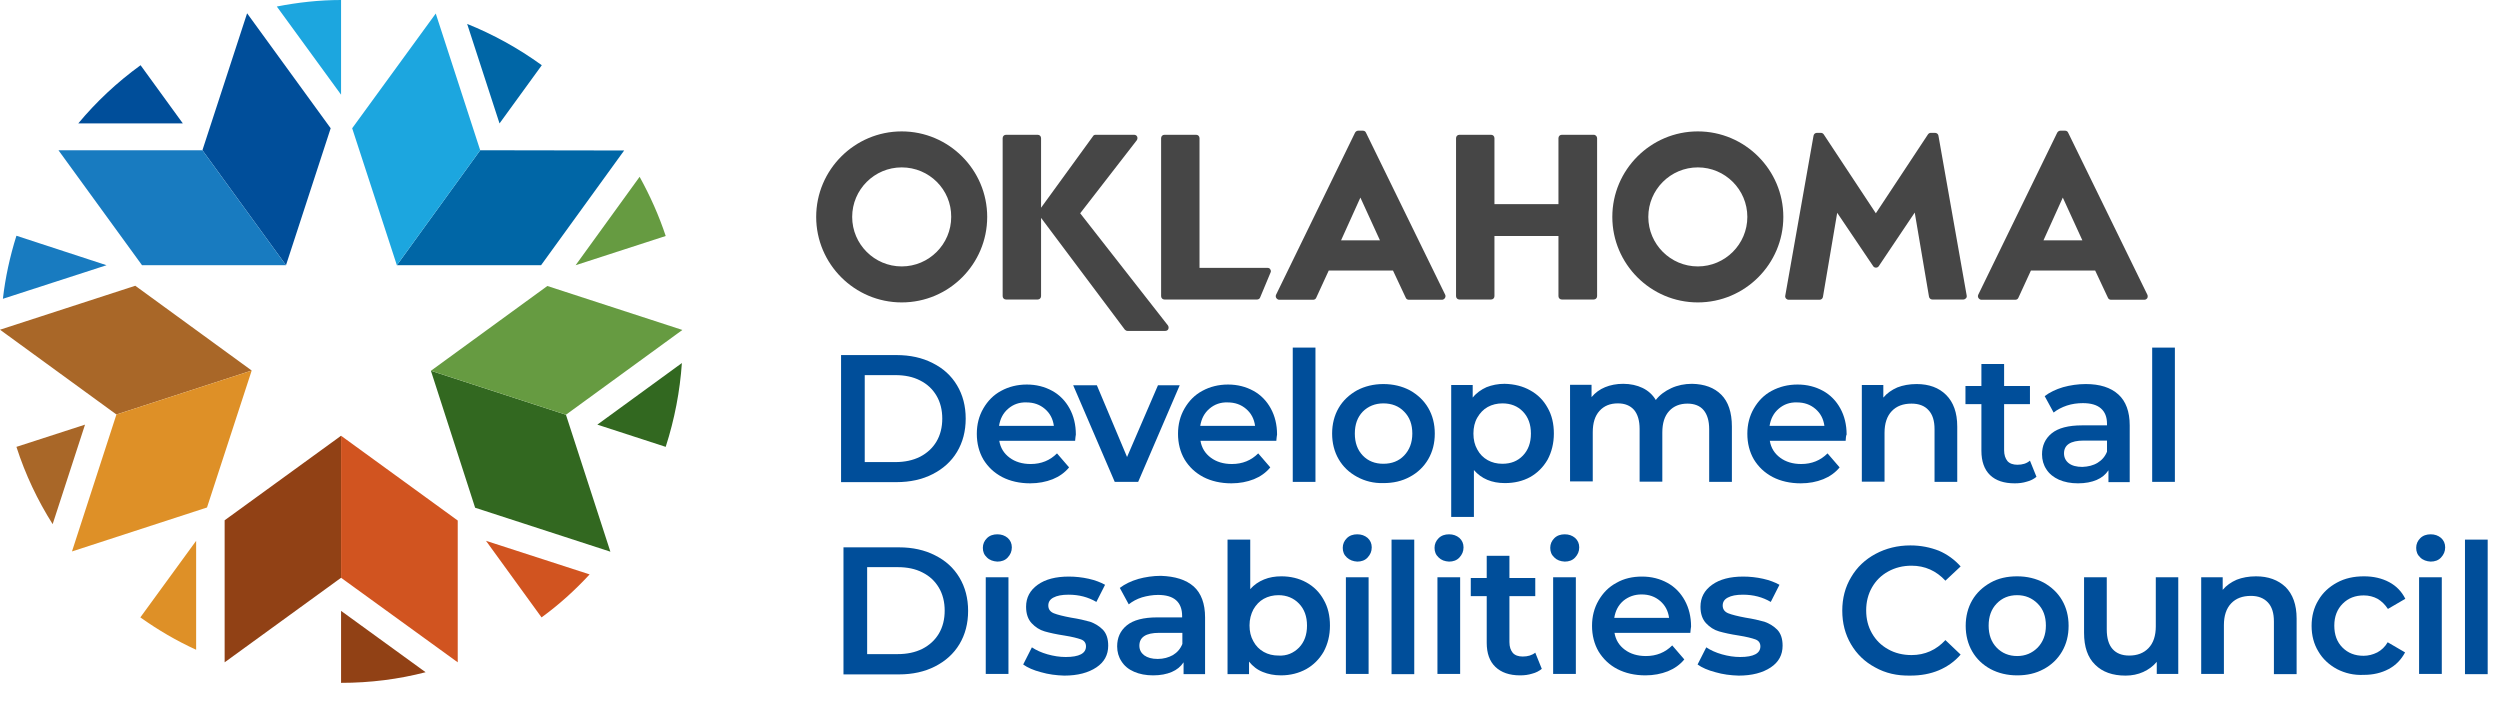 <?xml version="1.0" encoding="utf-8"?>
<!-- Generator: Adobe Illustrator 27.2.0, SVG Export Plug-In . SVG Version: 6.00 Build 0)  -->
<svg version="1.1" xmlns="http://www.w3.org/2000/svg" xmlns:xlink="http://www.w3.org/1999/xlink" x="0px" y="0px"
	 viewBox="0 0 1035 295" style="enable-background:new 0 0 1035 295;" xml:space="preserve">
<style type="text/css">
	.st0{fill:#464646;}
	.st1{fill:#004E9A;}
	.st2{fill:#187BC0;}
	.st3{fill:#1CA6DF;}
	.st4{fill:#DE9027;}
	.st5{fill:#D15420;}
	.st6{fill:#669B41;}
	.st7{fill:#A96728;}
	.st8{fill:#914115;}
	.st9{fill:#326820;}
	.st10{fill:#0066A6;}
	.st11{display:none;}
	.st12{display:inline;}
	.st13{fill:#FFFFFF;}
</style>
<g id="Oklahoma_and_Star">
	<g>
		<path class="st0" d="M447.2,88.3l23.4-30.2c0.3-0.4,0.4-1,0.2-1.5c-0.2-0.5-0.7-0.8-1.3-0.8h-15.9c-0.5,0-0.9,0.2-1.1,0.6L431,86
			V57.2c0-0.8-0.6-1.4-1.4-1.4h-13.1c-0.8,0-1.4,0.6-1.4,1.4v65.4c0,0.8,0.6,1.4,1.4,1.4h13.1c0.8,0,1.4-0.6,1.4-1.4V90.2l34.7,46.3
			c0.3,0.3,0.7,0.5,1.1,0.5h15.6c0.6,0,1.1-0.3,1.3-0.8c0.2-0.5,0.1-1.1-0.2-1.5L447.2,88.3z"/>
		<path class="st0" d="M889,122l-32.8-67.1c-0.2-0.5-0.7-0.8-1.3-0.8h-1.9c-0.5,0-1,0.3-1.3,0.8L819,122c-0.2,0.4-0.2,1,0.1,1.4
			c0.3,0.4,0.7,0.7,1.2,0.7h14c0.6,0,1.1-0.3,1.3-0.8l5.2-11.3h26.6l5.3,11.3c0.2,0.5,0.7,0.8,1.3,0.8h13.8c0.5,0,0.9-0.3,1.2-0.7
			C889.2,122.9,889.2,122.4,889,122z M846,99.5l8-17.7l8.1,17.7H846z"/>
		<path class="st0" d="M524.8,110.9h-28.2V57.2c0-0.8-0.6-1.4-1.4-1.4h-13.1c-0.8,0-1.4,0.6-1.4,1.4v65.4c0,0.8,0.6,1.4,1.4,1.4
			h38.3c0.7,0,1.2-0.4,1.4-1.1l4.3-10.3c0.1-0.4,0-0.9-0.3-1.2C525.7,111.1,525.2,110.9,524.8,110.9"/>
		<path class="st0" d="M659.8,55.8h-13.2c-0.8,0-1.4,0.6-1.4,1.4v27.3h-26.5V57.2c0-0.8-0.6-1.4-1.4-1.4h-13.1
			c-0.8,0-1.4,0.6-1.4,1.4v65.4c0,0.8,0.6,1.4,1.4,1.4h13.1c0.8,0,1.4-0.6,1.4-1.4V97.7h26.5v24.9c0,0.8,0.6,1.4,1.4,1.4h13.2
			c0.8,0,1.4-0.6,1.4-1.4V57.2C661.2,56.5,660.6,55.8,659.8,55.8z"/>
		<path class="st0" d="M801.1,55h-1.7c-0.5,0-0.9,0.2-1.2,0.6l-21.6,32.7L755,55.6c-0.3-0.4-0.7-0.6-1.2-0.6h-1.6
			c-0.7,0-1.3,0.5-1.4,1.2l-11.7,66.2c-0.1,0.4,0,0.8,0.3,1.2c0.3,0.3,0.7,0.5,1.1,0.5h12.8c0.7,0,1.3-0.5,1.4-1.2l5.9-34.8
			l14.9,22.1c0.5,0.8,1.8,0.8,2.3,0L792.7,88l5.9,34.8c0.1,0.7,0.7,1.2,1.4,1.2h12.8c0.4,0,0.8-0.2,1.1-0.5s0.4-0.7,0.3-1.2
			l-11.7-66.2C802.4,55.5,801.8,55,801.1,55"/>
		<path class="st0" d="M373.3,125.2c-19.5,0-35.4-15.9-35.4-35.4s15.9-35.4,35.4-35.4c19.5,0,35.4,15.9,35.4,35.4
			S392.9,125.2,373.3,125.2 M373.3,69.3c-11.3,0-20.5,9.2-20.5,20.5c0,11.3,9.2,20.5,20.5,20.5c11.3,0,20.5-9.2,20.5-20.5
			C393.9,78.5,384.7,69.3,373.3,69.3"/>
		<path class="st0" d="M702.9,125.2c-19.5,0-35.4-15.9-35.4-35.4s15.9-35.4,35.4-35.4c19.5,0,35.4,15.9,35.4,35.4
			S722.4,125.2,702.9,125.2 M702.9,69.3c-11.3,0-20.5,9.2-20.5,20.5c0,11.3,9.2,20.5,20.5,20.5c11.3,0,20.5-9.2,20.5-20.5
			C723.4,78.5,714.2,69.3,702.9,69.3"/>
		<path class="st0" d="M598.3,122l-32.8-67.1c-0.2-0.5-0.7-0.8-1.3-0.8h-1.9c-0.5,0-1,0.3-1.3,0.8L528.3,122c-0.2,0.4-0.2,1,0.1,1.4
			c0.3,0.4,0.7,0.7,1.2,0.7h14c0.6,0,1.1-0.3,1.3-0.8l5.2-11.3h26.6l5.3,11.3c0.2,0.5,0.7,0.8,1.3,0.8H597c0.5,0,0.9-0.3,1.2-0.7
			C598.5,122.9,598.5,122.4,598.3,122z M555.2,99.5l8-17.7l8.1,17.7H555.2z"/>
	</g>
	<g>
		<polygon class="st1" points="83.8,62.2 102.3,5.5 136.9,53.1 118.4,109.8 		"/>
		<polygon class="st2" points="83.8,62.2 24.2,62.2 58.8,109.8 118.4,109.8 		"/>
		<g>
			<path class="st3" d="M141.2,39.2l0-39.2c-9,0-17.9,1-26.6,2.7L141.2,39.2z"/>
		</g>
		<g>
			<path class="st2" d="M44.1,109.8L6.8,97.6c-2.7,8.6-4.6,17.3-5.6,26.1L44.1,109.8z"/>
		</g>
		<g>
			<path class="st4" d="M81.2,223.9l-23.1,31.7c7.3,5.2,15,9.7,23.1,13.4L81.2,223.9z"/>
		</g>
		<g>
			<path class="st5" d="M201.2,223.9l23,31.7c7.3-5.3,13.9-11.3,19.9-17.8L201.2,223.9z"/>
		</g>
		<g>
			<path class="st6" d="M238.3,109.8l37.3-12.1c-2.8-8.5-6.5-16.7-10.8-24.5L238.3,109.8z"/>
		</g>
		<polygon class="st7" points="48.2,171.6 0,136.5 56,118.3 104.2,153.4 		"/>
		<polygon class="st4" points="48.2,171.6 29.8,228.3 85.7,210.1 104.2,153.4 		"/>
		<polygon class="st8" points="141.2,239.2 93,274.2 93,215.4 141.2,180.4 		"/>
		<polygon class="st5" points="141.2,239.2 189.5,274.2 189.5,215.5 141.2,180.4 		"/>
		<polygon class="st9" points="234.3,171.7 252.7,228.4 196.7,210.2 178.4,153.5 		"/>
		<polygon class="st6" points="234.3,171.7 282.5,136.6 226.6,118.4 178.4,153.5 		"/>
		<polygon class="st10" points="198.8,62.2 258.4,62.3 224,109.8 164.3,109.8 		"/>
		<polygon class="st3" points="198.8,62.2 180.4,5.6 145.8,53.1 164.3,109.8 		"/>
		<g>
			<path class="st8" d="M141.2,282.7c12.1,0,23.8-1.5,35-4.4l-35-25.4V282.7z"/>
		</g>
		<g>
			<path class="st9" d="M275.6,185c3.7-11.5,5.9-23.1,6.7-34.7l-35,25.5L275.6,185z"/>
		</g>
		<g>
			<path class="st10" d="M224.3,27c-9.8-7.1-20.2-12.8-30.9-17.1l13.4,41.2L224.3,27z"/>
		</g>
		<g>
			<path class="st1" d="M58.2,27c-9.8,7.1-18.4,15.2-25.8,24.1l43.3,0L58.2,27z"/>
		</g>
		<g>
			<path class="st7" d="M6.8,185c3.7,11.5,8.8,22.2,15,32l13.4-41.2L6.8,185z"/>
		</g>
	</g>
</g>
<g id="Oklahoma_and_Star_WHITE" class="st11">
	<g class="st12">
		<path class="st13" d="M447.2,88.3l23.4-30.2c0.3-0.4,0.4-1,0.2-1.5c-0.2-0.5-0.7-0.8-1.3-0.8h-15.9c-0.5,0-0.9,0.2-1.1,0.6L431,86
			V57.2c0-0.8-0.6-1.4-1.4-1.4h-13.1c-0.8,0-1.4,0.6-1.4,1.4v65.4c0,0.8,0.6,1.4,1.4,1.4h13.1c0.8,0,1.4-0.6,1.4-1.4V90.2l34.7,46.3
			c0.3,0.3,0.7,0.5,1.1,0.5h15.6c0.6,0,1.1-0.3,1.3-0.8c0.2-0.5,0.1-1.1-0.2-1.5L447.2,88.3z"/>
		<path class="st13" d="M889,122l-32.8-67.1c-0.2-0.5-0.7-0.8-1.3-0.8h-1.9c-0.5,0-1,0.3-1.3,0.8L819,122c-0.2,0.4-0.2,1,0.1,1.4
			c0.3,0.4,0.7,0.7,1.2,0.7h14c0.6,0,1.1-0.3,1.3-0.8l5.2-11.3h26.6l5.3,11.3c0.2,0.5,0.7,0.8,1.3,0.8h13.8c0.5,0,0.9-0.3,1.2-0.7
			C889.2,122.9,889.2,122.4,889,122z M846,99.5l8-17.7l8.1,17.7H846z"/>
		<path class="st13" d="M524.8,110.9h-28.2V57.2c0-0.8-0.6-1.4-1.4-1.4h-13.1c-0.8,0-1.4,0.6-1.4,1.4v65.4c0,0.8,0.6,1.4,1.4,1.4
			h38.3c0.7,0,1.2-0.4,1.4-1.1l4.3-10.3c0.1-0.4,0-0.9-0.3-1.2C525.7,111.1,525.2,110.9,524.8,110.9"/>
		<path class="st13" d="M659.8,55.8h-13.2c-0.8,0-1.4,0.6-1.4,1.4v27.3h-26.5V57.2c0-0.8-0.6-1.4-1.4-1.4h-13.1
			c-0.8,0-1.4,0.6-1.4,1.4v65.4c0,0.8,0.6,1.4,1.4,1.4h13.1c0.8,0,1.4-0.6,1.4-1.4V97.7h26.5v24.9c0,0.8,0.6,1.4,1.4,1.4h13.2
			c0.8,0,1.4-0.6,1.4-1.4V57.2C661.2,56.5,660.6,55.8,659.8,55.8z"/>
		<path class="st13" d="M801.1,55h-1.7c-0.5,0-0.9,0.2-1.2,0.6l-21.6,32.7L755,55.6c-0.3-0.4-0.7-0.6-1.2-0.6h-1.6
			c-0.7,0-1.3,0.5-1.4,1.2l-11.7,66.2c-0.1,0.4,0,0.8,0.3,1.2c0.3,0.3,0.7,0.5,1.1,0.5h12.8c0.7,0,1.3-0.5,1.4-1.2l5.9-34.8
			l14.9,22.1c0.5,0.8,1.8,0.8,2.3,0L792.7,88l5.9,34.8c0.1,0.7,0.7,1.2,1.4,1.2h12.8c0.4,0,0.8-0.2,1.1-0.5s0.4-0.7,0.3-1.2
			l-11.7-66.2C802.4,55.5,801.8,55,801.1,55"/>
		<path class="st13" d="M373.3,125.2c-19.5,0-35.4-15.9-35.4-35.4s15.9-35.4,35.4-35.4c19.5,0,35.4,15.9,35.4,35.4
			S392.9,125.2,373.3,125.2 M373.3,69.3c-11.3,0-20.5,9.2-20.5,20.5c0,11.3,9.2,20.5,20.5,20.5c11.3,0,20.5-9.2,20.5-20.5
			C393.9,78.5,384.7,69.3,373.3,69.3"/>
		<path class="st13" d="M702.9,125.2c-19.5,0-35.4-15.9-35.4-35.4s15.9-35.4,35.4-35.4c19.5,0,35.4,15.9,35.4,35.4
			S722.4,125.2,702.9,125.2 M702.9,69.3c-11.3,0-20.5,9.2-20.5,20.5c0,11.3,9.2,20.5,20.5,20.5c11.3,0,20.5-9.2,20.5-20.5
			C723.4,78.5,714.2,69.3,702.9,69.3"/>
		<path class="st13" d="M598.3,122l-32.8-67.1c-0.2-0.5-0.7-0.8-1.3-0.8h-1.9c-0.5,0-1,0.3-1.3,0.8L528.3,122
			c-0.2,0.4-0.2,1,0.1,1.4c0.3,0.4,0.7,0.7,1.2,0.7h14c0.6,0,1.1-0.3,1.3-0.8l5.2-11.3h26.6l5.3,11.3c0.2,0.5,0.7,0.8,1.3,0.8H597
			c0.5,0,0.9-0.3,1.2-0.7C598.5,122.9,598.5,122.4,598.3,122z M555.2,99.5l8-17.7l8.1,17.7H555.2z"/>
	</g>
	<g class="st12">
		<polygon class="st13" points="83.8,62.2 102.3,5.5 136.9,53.1 118.4,109.8 		"/>
		<polygon class="st13" points="83.8,62.2 24.2,62.2 58.8,109.8 118.4,109.8 		"/>
		<g>
			<path class="st13" d="M141.2,39.2l0-39.2c-9,0-17.9,1-26.6,2.7L141.2,39.2z"/>
		</g>
		<g>
			<path class="st13" d="M44.1,109.8L6.8,97.6c-2.7,8.6-4.6,17.3-5.6,26.1L44.1,109.8z"/>
		</g>
		<g>
			<path class="st13" d="M81.2,223.9l-23.1,31.7c7.3,5.2,15,9.7,23.1,13.4L81.2,223.9z"/>
		</g>
		<g>
			<path class="st13" d="M201.2,223.9l23,31.7c7.3-5.3,13.9-11.3,19.9-17.8L201.2,223.9z"/>
		</g>
		<g>
			<path class="st13" d="M238.3,109.8l37.3-12.1c-2.8-8.5-6.5-16.7-10.8-24.5L238.3,109.8z"/>
		</g>
		<polygon class="st13" points="48.2,171.6 0,136.5 56,118.3 104.2,153.4 		"/>
		<polygon class="st13" points="48.2,171.6 29.8,228.3 85.7,210.1 104.2,153.4 		"/>
		<polygon class="st13" points="141.2,239.2 93,274.2 93,215.4 141.2,180.4 		"/>
		<polygon class="st13" points="141.2,239.2 189.5,274.2 189.5,215.5 141.2,180.4 		"/>
		<polygon class="st13" points="234.3,171.7 252.7,228.4 196.7,210.2 178.4,153.5 		"/>
		<polygon class="st13" points="234.3,171.7 282.5,136.6 226.6,118.4 178.4,153.5 		"/>
		<polygon class="st13" points="198.8,62.2 258.4,62.3 224,109.8 164.3,109.8 		"/>
		<polygon class="st13" points="198.8,62.2 180.4,5.6 145.8,53.1 164.3,109.8 		"/>
		<g>
			<path class="st13" d="M141.2,282.7c12.1,0,23.8-1.5,35-4.4l-35-25.4V282.7z"/>
		</g>
		<g>
			<path class="st13" d="M275.6,185c3.7-11.5,5.9-23.1,6.7-34.7l-35,25.5L275.6,185z"/>
		</g>
		<g>
			<path class="st13" d="M224.3,27c-9.8-7.1-20.2-12.8-30.9-17.1l13.4,41.2L224.3,27z"/>
		</g>
		<g>
			<path class="st13" d="M58.2,27c-9.8,7.1-18.4,15.2-25.8,24.1l43.3,0L58.2,27z"/>
		</g>
		<g>
			<path class="st13" d="M6.8,185c3.7,11.5,8.8,22.2,15,32l13.4-41.2L6.8,185z"/>
		</g>
	</g>
</g>
<g id="_x31__Line">
</g>
<g id="_x32__Lines">
	<g>
		<path class="st1" d="M348.2,147h23c5.6,0,10.6,1.1,14.9,3.3c4.4,2.2,7.7,5.2,10.1,9.2c2.4,4,3.6,8.6,3.6,13.8
			c0,5.2-1.2,9.8-3.6,13.8c-2.4,4-5.8,7-10.1,9.2c-4.3,2.2-9.3,3.3-14.9,3.3h-23V147z M370.7,191.3c3.8,0,7.2-0.7,10.2-2.2
			c2.9-1.5,5.2-3.6,6.8-6.3c1.6-2.7,2.4-5.9,2.4-9.5c0-3.6-0.8-6.8-2.4-9.5c-1.6-2.7-3.8-4.8-6.8-6.3c-2.9-1.5-6.3-2.2-10.2-2.2H358
			v36H370.7z"/>
		<path class="st1" d="M445.1,182.5h-31.4c0.5,3,2,5.3,4.3,7c2.3,1.7,5.2,2.6,8.7,2.6c4.4,0,8-1.5,10.9-4.4l5,5.8
			c-1.8,2.2-4.1,3.8-6.8,4.9c-2.8,1.1-5.9,1.7-9.3,1.7c-4.4,0-8.3-0.9-11.6-2.6c-3.4-1.8-5.9-4.2-7.8-7.3c-1.8-3.1-2.7-6.7-2.7-10.6
			c0-3.9,0.9-7.4,2.7-10.5c1.8-3.1,4.2-5.6,7.4-7.3c3.1-1.7,6.7-2.6,10.6-2.6c3.9,0,7.4,0.9,10.5,2.6c3.1,1.7,5.5,4.2,7.2,7.3
			s2.6,6.7,2.6,10.8C445.3,180.4,445.2,181.3,445.1,182.5z M417.4,169.2c-2.1,1.8-3.3,4.1-3.8,7.1h22.7c-0.4-2.9-1.6-5.2-3.7-7
			c-2.1-1.8-4.6-2.7-7.7-2.7C422,166.5,419.5,167.4,417.4,169.2z"/>
		<path class="st1" d="M488.4,159.5l-17.2,40h-9.7l-17.2-40h9.8l12.5,29.7l12.8-29.7H488.4z"/>
		<path class="st1" d="M528.4,182.5H497c0.5,3,2,5.3,4.3,7c2.3,1.7,5.2,2.6,8.7,2.6c4.4,0,8-1.5,10.9-4.4l5,5.8
			c-1.8,2.2-4.1,3.8-6.8,4.9c-2.8,1.1-5.9,1.7-9.3,1.7c-4.4,0-8.3-0.9-11.6-2.6c-3.4-1.8-5.9-4.2-7.8-7.3c-1.8-3.1-2.7-6.7-2.7-10.6
			c0-3.9,0.9-7.4,2.7-10.5c1.8-3.1,4.2-5.6,7.4-7.3c3.1-1.7,6.7-2.6,10.6-2.6c3.9,0,7.4,0.9,10.5,2.6c3.1,1.7,5.5,4.2,7.2,7.3
			s2.6,6.7,2.6,10.8C528.6,180.4,528.5,181.3,528.4,182.5z M500.7,169.2c-2.1,1.8-3.3,4.1-3.8,7.1h22.7c-0.4-2.9-1.6-5.2-3.7-7
			c-2.1-1.8-4.6-2.7-7.7-2.7C505.3,166.5,502.8,167.4,500.7,169.2z"/>
		<path class="st1" d="M535.2,143.9h9.4v55.6h-9.4V143.9z"/>
		<path class="st1" d="M561.8,197.4c-3.3-1.8-5.8-4.2-7.6-7.3c-1.8-3.1-2.7-6.7-2.7-10.6c0-3.9,0.9-7.5,2.7-10.6
			c1.8-3.1,4.4-5.5,7.6-7.3c3.2-1.7,6.9-2.6,10.9-2.6c4.1,0,7.8,0.9,11,2.6c3.2,1.8,5.8,4.2,7.6,7.3c1.8,3.1,2.7,6.6,2.7,10.6
			c0,4-0.9,7.5-2.7,10.6c-1.8,3.1-4.4,5.6-7.6,7.3c-3.3,1.8-6.9,2.6-11,2.6C568.7,200.1,565.1,199.2,561.8,197.4z M581.3,188.6
			c2.2-2.3,3.4-5.3,3.4-9.1s-1.1-6.8-3.4-9.1c-2.2-2.3-5.1-3.4-8.6-3.4c-3.4,0-6.3,1.2-8.5,3.4c-2.2,2.3-3.3,5.3-3.3,9.1
			s1.1,6.8,3.3,9.1c2.2,2.3,5.1,3.4,8.5,3.4C576.2,192,579.1,190.9,581.3,188.6z"/>
		<path class="st1" d="M633.5,161.6c3.1,1.7,5.5,4.1,7.2,7.2c1.8,3.1,2.6,6.7,2.6,10.7s-0.9,7.6-2.6,10.8c-1.8,3.1-4.2,5.5-7.2,7.2
			c-3.1,1.7-6.6,2.5-10.5,2.5c-5.4,0-9.7-1.8-12.8-5.4v19.4h-9.4v-54.6h8.9v5.2c1.5-1.9,3.5-3.3,5.7-4.3c2.3-0.9,4.8-1.4,7.5-1.4
			C627,159,630.5,159.9,633.5,161.6z M630.5,188.6c2.2-2.3,3.3-5.3,3.3-9.1s-1.1-6.8-3.3-9.1c-2.2-2.3-5.1-3.4-8.5-3.4
			c-2.2,0-4.3,0.5-6.1,1.5c-1.8,1-3.2,2.5-4.3,4.4c-1.1,1.9-1.6,4.1-1.6,6.6c0,2.5,0.5,4.7,1.6,6.6c1,1.9,2.5,3.4,4.3,4.4
			c1.8,1,3.8,1.5,6.1,1.5C625.5,192,628.3,190.9,630.5,188.6z"/>
		<path class="st1" d="M712.6,163.4c2.9,2.9,4.4,7.3,4.4,13.2v22.9h-9.4v-21.8c0-3.5-0.8-6.1-2.3-7.9c-1.5-1.8-3.8-2.7-6.7-2.7
			c-3.1,0-5.7,1-7.6,3.1c-1.9,2.1-2.8,5-2.8,8.9v20.3h-9.4v-21.8c0-3.5-0.8-6.1-2.3-7.9c-1.6-1.8-3.8-2.7-6.7-2.7
			c-3.2,0-5.7,1-7.6,3.1c-1.9,2.1-2.8,5-2.8,8.9v20.3h-9.4v-40h8.9v5.1c1.5-1.8,3.4-3.2,5.6-4.1c2.2-0.9,4.7-1.4,7.5-1.4
			c3,0,5.7,0.6,8,1.7s4.2,2.8,5.5,5c1.6-2.1,3.8-3.7,6.4-4.9c2.6-1.2,5.5-1.8,8.6-1.8C705.7,159,709.7,160.5,712.6,163.4z"/>
		<path class="st1" d="M764.1,182.5h-31.4c0.5,3,2,5.3,4.3,7s5.2,2.6,8.7,2.6c4.4,0,8-1.5,10.9-4.4l5,5.8c-1.8,2.2-4.1,3.8-6.8,4.9
			c-2.8,1.1-5.8,1.7-9.3,1.7c-4.4,0-8.3-0.9-11.6-2.6c-3.4-1.8-5.9-4.2-7.8-7.3c-1.8-3.1-2.7-6.7-2.7-10.6c0-3.9,0.9-7.4,2.7-10.5
			c1.8-3.1,4.2-5.6,7.4-7.3c3.2-1.7,6.7-2.6,10.7-2.6c3.9,0,7.4,0.9,10.5,2.6c3.1,1.7,5.5,4.2,7.2,7.3c1.7,3.1,2.6,6.7,2.6,10.8
			C764.2,180.4,764.2,181.3,764.1,182.5z M736.4,169.2c-2.1,1.8-3.3,4.1-3.8,7.1h22.7c-0.4-2.9-1.6-5.2-3.7-7
			c-2.1-1.8-4.6-2.7-7.7-2.7C741,166.5,738.5,167.4,736.4,169.2z"/>
		<path class="st1" d="M805.7,163.5c3,3,4.6,7.3,4.6,13.1v22.9h-9.4v-21.8c0-3.5-0.8-6.1-2.5-7.9c-1.6-1.8-4-2.7-7-2.7
			c-3.5,0-6.2,1-8.2,3.1c-2,2.1-3,5.1-3,9v20.2h-9.4v-40h8.9v5.2c1.5-1.8,3.5-3.2,5.8-4.2c2.3-0.9,5-1.4,8-1.4
			C798.6,159,802.7,160.5,805.7,163.5z"/>
		<path class="st1" d="M843.1,197.4c-1.1,0.9-2.4,1.6-4,2c-1.6,0.5-3.2,0.7-5,0.7c-4.4,0-7.8-1.1-10.2-3.4
			c-2.4-2.3-3.6-5.7-3.6-10.1v-19.3h-6.6v-7.5h6.6v-9.1h9.4v9.1h10.7v7.5h-10.7v19.1c0,1.9,0.5,3.4,1.4,4.5c0.9,1,2.3,1.5,4.1,1.5
			c2.1,0,3.8-0.5,5.2-1.7L843.1,197.4z"/>
		<path class="st1" d="M877,163.3c3.1,2.8,4.7,7.1,4.7,12.8v23.5h-8.8v-4.9c-1.2,1.8-2.8,3.1-4.9,4c-2.1,0.9-4.7,1.4-7.7,1.4
			s-5.6-0.5-7.9-1.5c-2.2-1-4-2.4-5.2-4.3c-1.2-1.8-1.8-3.9-1.8-6.2c0-3.6,1.3-6.5,4-8.7c2.7-2.2,6.9-3.3,12.6-3.3h10.3v-0.6
			c0-2.8-0.8-4.9-2.5-6.4c-1.7-1.5-4.2-2.2-7.5-2.2c-2.2,0-4.5,0.3-6.6,1s-4,1.7-5.5,2.9l-3.7-6.8c2.1-1.6,4.6-2.8,7.6-3.7
			c2.9-0.8,6.1-1.3,9.4-1.3C869.3,159,873.8,160.4,877,163.3z M868.4,191.6c1.8-1.1,3.1-2.6,3.9-4.6v-4.6h-9.7
			c-5.4,0-8.1,1.8-8.1,5.3c0,1.7,0.7,3.1,2,4.1s3.2,1.5,5.6,1.5C864.5,193.2,866.6,192.7,868.4,191.6z"/>
		<path class="st1" d="M891,143.9h9.4v55.6H891V143.9z"/>
	</g>
	<g>
		<g>
			<path class="st1" d="M349.2,226.6h23c5.6,0,10.6,1.1,14.9,3.3c4.4,2.2,7.7,5.2,10.1,9.2c2.4,4,3.6,8.6,3.6,13.8
				c0,5.2-1.2,9.8-3.6,13.8c-2.4,4-5.8,7-10.1,9.2c-4.3,2.2-9.3,3.3-14.9,3.3h-23V226.6z M371.7,270.8c3.8,0,7.2-0.7,10.2-2.2
				c2.9-1.5,5.2-3.6,6.8-6.3c1.6-2.7,2.4-5.9,2.4-9.5s-0.8-6.8-2.4-9.5c-1.6-2.7-3.8-4.8-6.8-6.3c-2.9-1.5-6.3-2.2-10.2-2.2H359v36
				H371.7z"/>
			<path class="st1" d="M408.6,230.8c-1.2-1.1-1.7-2.4-1.7-4c0-1.6,0.6-2.9,1.7-4c1.1-1.1,2.6-1.6,4.3-1.6c1.7,0,3.1,0.5,4.3,1.5
				c1.1,1,1.7,2.3,1.7,3.9c0,1.7-0.6,3-1.7,4.2s-2.6,1.7-4.3,1.7C411.2,232.4,409.7,231.9,408.6,230.8z M408.1,239h9.4v40h-9.4V239z
				"/>
			<path class="st1" d="M431,278.3c-3.1-0.8-5.6-1.9-7.4-3.2l3.6-7.1c1.8,1.2,4,2.2,6.5,2.9c2.5,0.7,5,1.1,7.5,1.1
				c5.6,0,8.4-1.5,8.4-4.4c0-1.4-0.7-2.4-2.1-2.9c-1.4-0.5-3.7-1.1-6.9-1.6c-3.3-0.5-6-1.1-8.1-1.7c-2.1-0.6-3.9-1.8-5.4-3.4
				c-1.5-1.6-2.3-3.9-2.3-6.8c0-3.8,1.6-6.8,4.8-9.1c3.2-2.3,7.5-3.4,12.9-3.4c2.7,0,5.5,0.3,8.2,0.9c2.7,0.6,5,1.5,6.8,2.5
				l-3.6,7.1c-3.4-2-7.2-3-11.5-3c-2.8,0-4.8,0.4-6.3,1.2s-2.1,1.9-2.1,3.3c0,1.5,0.8,2.6,2.3,3.2c1.5,0.6,3.9,1.2,7.1,1.8
				c3.2,0.5,5.8,1.1,7.9,1.7c2,0.7,3.8,1.8,5.3,3.3c1.5,1.6,2.2,3.8,2.2,6.6c0,3.8-1.6,6.8-4.9,9c-3.3,2.2-7.7,3.4-13.3,3.4
				C437.3,279.6,434.1,279.2,431,278.3z"/>
			<path class="st1" d="M494.2,242.8c3.1,2.8,4.7,7.1,4.7,12.8v23.5H490v-4.9c-1.2,1.8-2.8,3.1-4.9,4s-4.7,1.4-7.7,1.4
				s-5.6-0.5-7.9-1.5s-4-2.4-5.2-4.3c-1.2-1.8-1.8-3.9-1.8-6.2c0-3.6,1.3-6.5,4-8.7c2.7-2.2,6.9-3.3,12.6-3.3h10.3v-0.6
				c0-2.8-0.8-5-2.5-6.5c-1.7-1.5-4.2-2.2-7.5-2.2c-2.2,0-4.5,0.4-6.6,1c-2.2,0.7-4,1.7-5.5,2.9l-3.7-6.8c2.1-1.6,4.6-2.8,7.6-3.7
				c2.9-0.8,6.1-1.3,9.4-1.3C486.5,238.6,491,240,494.2,242.8z M485.6,271.2c1.8-1.1,3.1-2.6,3.9-4.6v-4.6h-9.7
				c-5.4,0-8.1,1.8-8.1,5.3c0,1.7,0.7,3,2,4c1.4,1,3.2,1.5,5.6,1.5C481.7,272.8,483.8,272.2,485.6,271.2z"/>
			<path class="st1" d="M540.8,241.1c3.1,1.7,5.5,4.1,7.2,7.2c1.8,3.1,2.6,6.7,2.6,10.7c0,4.1-0.9,7.6-2.6,10.8
				c-1.8,3.1-4.2,5.5-7.2,7.2c-3.1,1.7-6.6,2.6-10.5,2.6c-2.8,0-5.3-0.5-7.5-1.4c-2.3-0.9-4.2-2.4-5.7-4.3v5.2h-8.9v-55.7h9.4v20.5
				c1.6-1.8,3.5-3.1,5.7-4c2.2-0.9,4.6-1.3,7.2-1.3C534.2,238.6,537.7,239.4,540.8,241.1z M537.8,268.1c2.2-2.3,3.3-5.3,3.3-9.1
				s-1.1-6.8-3.3-9.1c-2.2-2.3-5.1-3.5-8.5-3.5c-2.2,0-4.3,0.5-6.1,1.5c-1.8,1-3.2,2.5-4.3,4.4c-1,1.9-1.6,4.1-1.6,6.6
				c0,2.5,0.5,4.7,1.6,6.6c1,1.9,2.5,3.4,4.3,4.4c1.8,1,3.8,1.5,6.1,1.5C532.7,271.6,535.5,270.4,537.8,268.1z"/>
			<path class="st1" d="M557.6,230.8c-1.2-1.1-1.7-2.4-1.7-4c0-1.6,0.6-2.9,1.7-4s2.6-1.6,4.3-1.6c1.7,0,3.1,0.5,4.3,1.5
				c1.1,1,1.7,2.3,1.7,3.9c0,1.7-0.6,3-1.7,4.2s-2.6,1.7-4.3,1.7C560.2,232.4,558.8,231.9,557.6,230.8z M557.2,239h9.4v40h-9.4V239z
				"/>
			<path class="st1" d="M576.1,223.4h9.4v55.7h-9.4V223.4z"/>
			<path class="st1" d="M595.6,230.8c-1.2-1.1-1.7-2.4-1.7-4c0-1.6,0.6-2.9,1.7-4s2.6-1.6,4.3-1.6c1.7,0,3.1,0.5,4.3,1.5
				c1.1,1,1.7,2.3,1.7,3.9c0,1.7-0.6,3-1.7,4.2s-2.6,1.7-4.3,1.7C598.1,232.4,596.7,231.9,595.6,230.8z M595.1,239h9.4v40h-9.4V239z
				"/>
			<path class="st1" d="M638.3,276.9c-1.1,0.9-2.4,1.6-4,2c-1.6,0.5-3.2,0.7-5,0.7c-4.4,0-7.8-1.2-10.2-3.5c-2.4-2.3-3.6-5.6-3.6-10
				v-19.3h-6.6v-7.5h6.6v-9.2h9.4v9.2h10.7v7.5h-10.7v19c0,2,0.5,3.4,1.4,4.5c0.9,1,2.3,1.5,4.1,1.5c2.1,0,3.8-0.5,5.2-1.6
				L638.3,276.9z"/>
			<path class="st1" d="M643.5,230.8c-1.2-1.1-1.7-2.4-1.7-4c0-1.6,0.6-2.9,1.7-4s2.6-1.6,4.3-1.6c1.7,0,3.1,0.5,4.3,1.5
				c1.1,1,1.7,2.3,1.7,3.9c0,1.7-0.6,3-1.7,4.2s-2.6,1.7-4.3,1.7C646,232.4,644.6,231.9,643.5,230.8z M643,239h9.4v40H643V239z"/>
			<path class="st1" d="M699.8,262h-31.4c0.5,3,2,5.3,4.3,7c2.3,1.7,5.2,2.6,8.7,2.6c4.4,0,8-1.5,10.9-4.4l5,5.8
				c-1.8,2.2-4.1,3.8-6.8,4.9c-2.8,1.1-5.9,1.7-9.3,1.7c-4.4,0-8.3-0.9-11.6-2.6s-5.9-4.2-7.8-7.3c-1.8-3.1-2.7-6.7-2.7-10.6
				c0-3.9,0.9-7.4,2.7-10.5c1.8-3.1,4.2-5.6,7.4-7.3c3.1-1.8,6.7-2.6,10.6-2.6c3.9,0,7.4,0.9,10.5,2.6c3.1,1.7,5.5,4.2,7.2,7.3
				c1.7,3.1,2.6,6.7,2.6,10.8C700,259.9,699.9,260.9,699.8,262z M672.1,248.7c-2.1,1.8-3.3,4.1-3.8,7.1h22.7c-0.4-2.9-1.6-5.2-3.7-7
				c-2.1-1.8-4.6-2.7-7.7-2.7C676.7,246.1,674.2,247,672.1,248.7z"/>
			<path class="st1" d="M710.2,278.3c-3.1-0.8-5.6-1.9-7.4-3.2l3.6-7.1c1.8,1.2,4,2.2,6.5,2.9c2.5,0.7,5,1.1,7.5,1.1
				c5.6,0,8.4-1.5,8.4-4.4c0-1.4-0.7-2.4-2.1-2.9c-1.4-0.5-3.7-1.1-6.9-1.6c-3.3-0.5-6-1.1-8.1-1.7c-2.1-0.6-3.9-1.8-5.4-3.4
				c-1.5-1.6-2.3-3.9-2.3-6.8c0-3.8,1.6-6.8,4.8-9.1c3.2-2.3,7.5-3.4,12.9-3.4c2.7,0,5.5,0.3,8.2,0.9c2.7,0.6,5,1.5,6.8,2.5
				l-3.6,7.1c-3.4-2-7.2-3-11.5-3c-2.8,0-4.8,0.4-6.3,1.2s-2.1,1.9-2.1,3.3c0,1.5,0.8,2.6,2.3,3.2c1.5,0.6,3.9,1.2,7.1,1.8
				c3.2,0.5,5.8,1.1,7.9,1.7c2,0.7,3.8,1.8,5.3,3.3c1.5,1.6,2.2,3.8,2.2,6.6c0,3.8-1.6,6.8-4.9,9c-3.3,2.2-7.7,3.4-13.3,3.4
				C716.4,279.6,713.3,279.2,710.2,278.3z"/>
			<path class="st1" d="M776.3,276.3c-4.3-2.3-7.6-5.5-10-9.6c-2.4-4.1-3.6-8.7-3.6-13.9c0-5.1,1.2-9.8,3.7-13.9
				c2.4-4.1,5.8-7.3,10.1-9.6s9.1-3.5,14.4-3.5c4.3,0,8.2,0.8,11.8,2.2c3.5,1.5,6.5,3.7,9,6.5l-6.3,5.9c-3.8-4.1-8.5-6.2-14-6.2
				c-3.6,0-6.8,0.8-9.7,2.4c-2.9,1.6-5.1,3.8-6.7,6.6c-1.6,2.8-2.4,6-2.4,9.5c0,3.6,0.8,6.7,2.4,9.5c1.6,2.8,3.8,5,6.7,6.6
				c2.8,1.6,6.1,2.4,9.7,2.4c5.5,0,10.2-2.1,14-6.2l6.3,6c-2.5,2.9-5.5,5-9,6.5c-3.6,1.5-7.5,2.2-11.8,2.2
				C785.3,279.8,780.6,278.7,776.3,276.3z"/>
			<path class="st1" d="M824.1,277c-3.3-1.8-5.8-4.2-7.6-7.3c-1.8-3.1-2.7-6.7-2.7-10.6c0-3.9,0.9-7.5,2.7-10.6
				c1.8-3.1,4.4-5.5,7.6-7.3c3.2-1.8,6.9-2.6,11-2.6c4.1,0,7.8,0.9,11,2.6c3.2,1.8,5.8,4.2,7.6,7.3c1.8,3.1,2.7,6.6,2.7,10.6
				c0,4-0.9,7.5-2.7,10.6s-4.4,5.6-7.6,7.3c-3.3,1.8-6.9,2.6-11,2.6C831,279.6,827.3,278.7,824.1,277z M843.6,268.1
				c2.2-2.3,3.4-5.3,3.4-9.1s-1.1-6.8-3.4-9.1s-5.1-3.5-8.5-3.5c-3.5,0-6.3,1.2-8.5,3.5c-2.2,2.3-3.3,5.3-3.3,9.1s1.1,6.8,3.3,9.1
				c2.2,2.3,5.1,3.5,8.5,3.5C838.5,271.6,841.3,270.4,843.6,268.1z"/>
			<path class="st1" d="M901.8,239v40h-8.9V274c-1.5,1.8-3.4,3.2-5.6,4.2s-4.7,1.5-7.3,1.5c-5.4,0-9.6-1.5-12.6-4.5
				c-3.1-3-4.6-7.4-4.6-13.2V239h9.4v21.6c0,3.6,0.8,6.3,2.4,8.1c1.6,1.8,3.9,2.7,6.9,2.7c3.3,0,6-1,8-3.1c2-2.1,3-5.1,3-9V239
				H901.8z"/>
			<path class="st1" d="M946.2,243c3,3,4.6,7.3,4.6,13.1v23h-9.4v-21.8c0-3.5-0.8-6.1-2.5-7.9c-1.7-1.8-4-2.7-7-2.7
				c-3.5,0-6.2,1-8.2,3.1c-2,2.1-3,5.1-3,9v20.2h-9.4v-40h8.9v5.2c1.5-1.8,3.5-3.2,5.8-4.2c2.3-0.9,5-1.4,8-1.4
				C939.1,238.6,943.1,240.1,946.2,243z"/>
			<path class="st1" d="M967.5,277c-3.3-1.8-5.9-4.2-7.7-7.3c-1.9-3.1-2.8-6.7-2.8-10.6c0-3.9,0.9-7.5,2.8-10.6
				c1.8-3.1,4.4-5.5,7.7-7.3c3.3-1.8,7-2.6,11.2-2.6c3.9,0,7.4,0.8,10.4,2.4c3,1.6,5.2,3.9,6.7,6.9l-7.2,4.2
				c-1.2-1.8-2.6-3.2-4.3-4.2c-1.7-0.9-3.6-1.4-5.7-1.4c-3.5,0-6.4,1.1-8.7,3.4c-2.3,2.3-3.5,5.3-3.5,9.1c0,3.8,1.1,6.8,3.4,9.1
				c2.3,2.3,5.2,3.4,8.7,3.4c2,0,3.9-0.5,5.7-1.4c1.7-0.9,3.2-2.3,4.3-4.2l7.2,4.2c-1.6,3-3.8,5.3-6.8,6.9c-3,1.6-6.4,2.4-10.3,2.4
				C974.5,279.6,970.8,278.7,967.5,277z"/>
			<path class="st1" d="M1002,230.8c-1.2-1.1-1.7-2.4-1.7-4c0-1.6,0.6-2.9,1.7-4s2.6-1.6,4.3-1.6c1.7,0,3.1,0.5,4.3,1.5
				c1.1,1,1.7,2.3,1.7,3.9c0,1.7-0.6,3-1.7,4.2s-2.6,1.7-4.3,1.7C1004.6,232.4,1003.1,231.9,1002,230.8z M1001.5,239h9.4v40h-9.4
				V239z"/>
			<path class="st1" d="M1020.5,223.4h9.4v55.7h-9.4V223.4z"/>
		</g>
	</g>
</g>
</svg>
